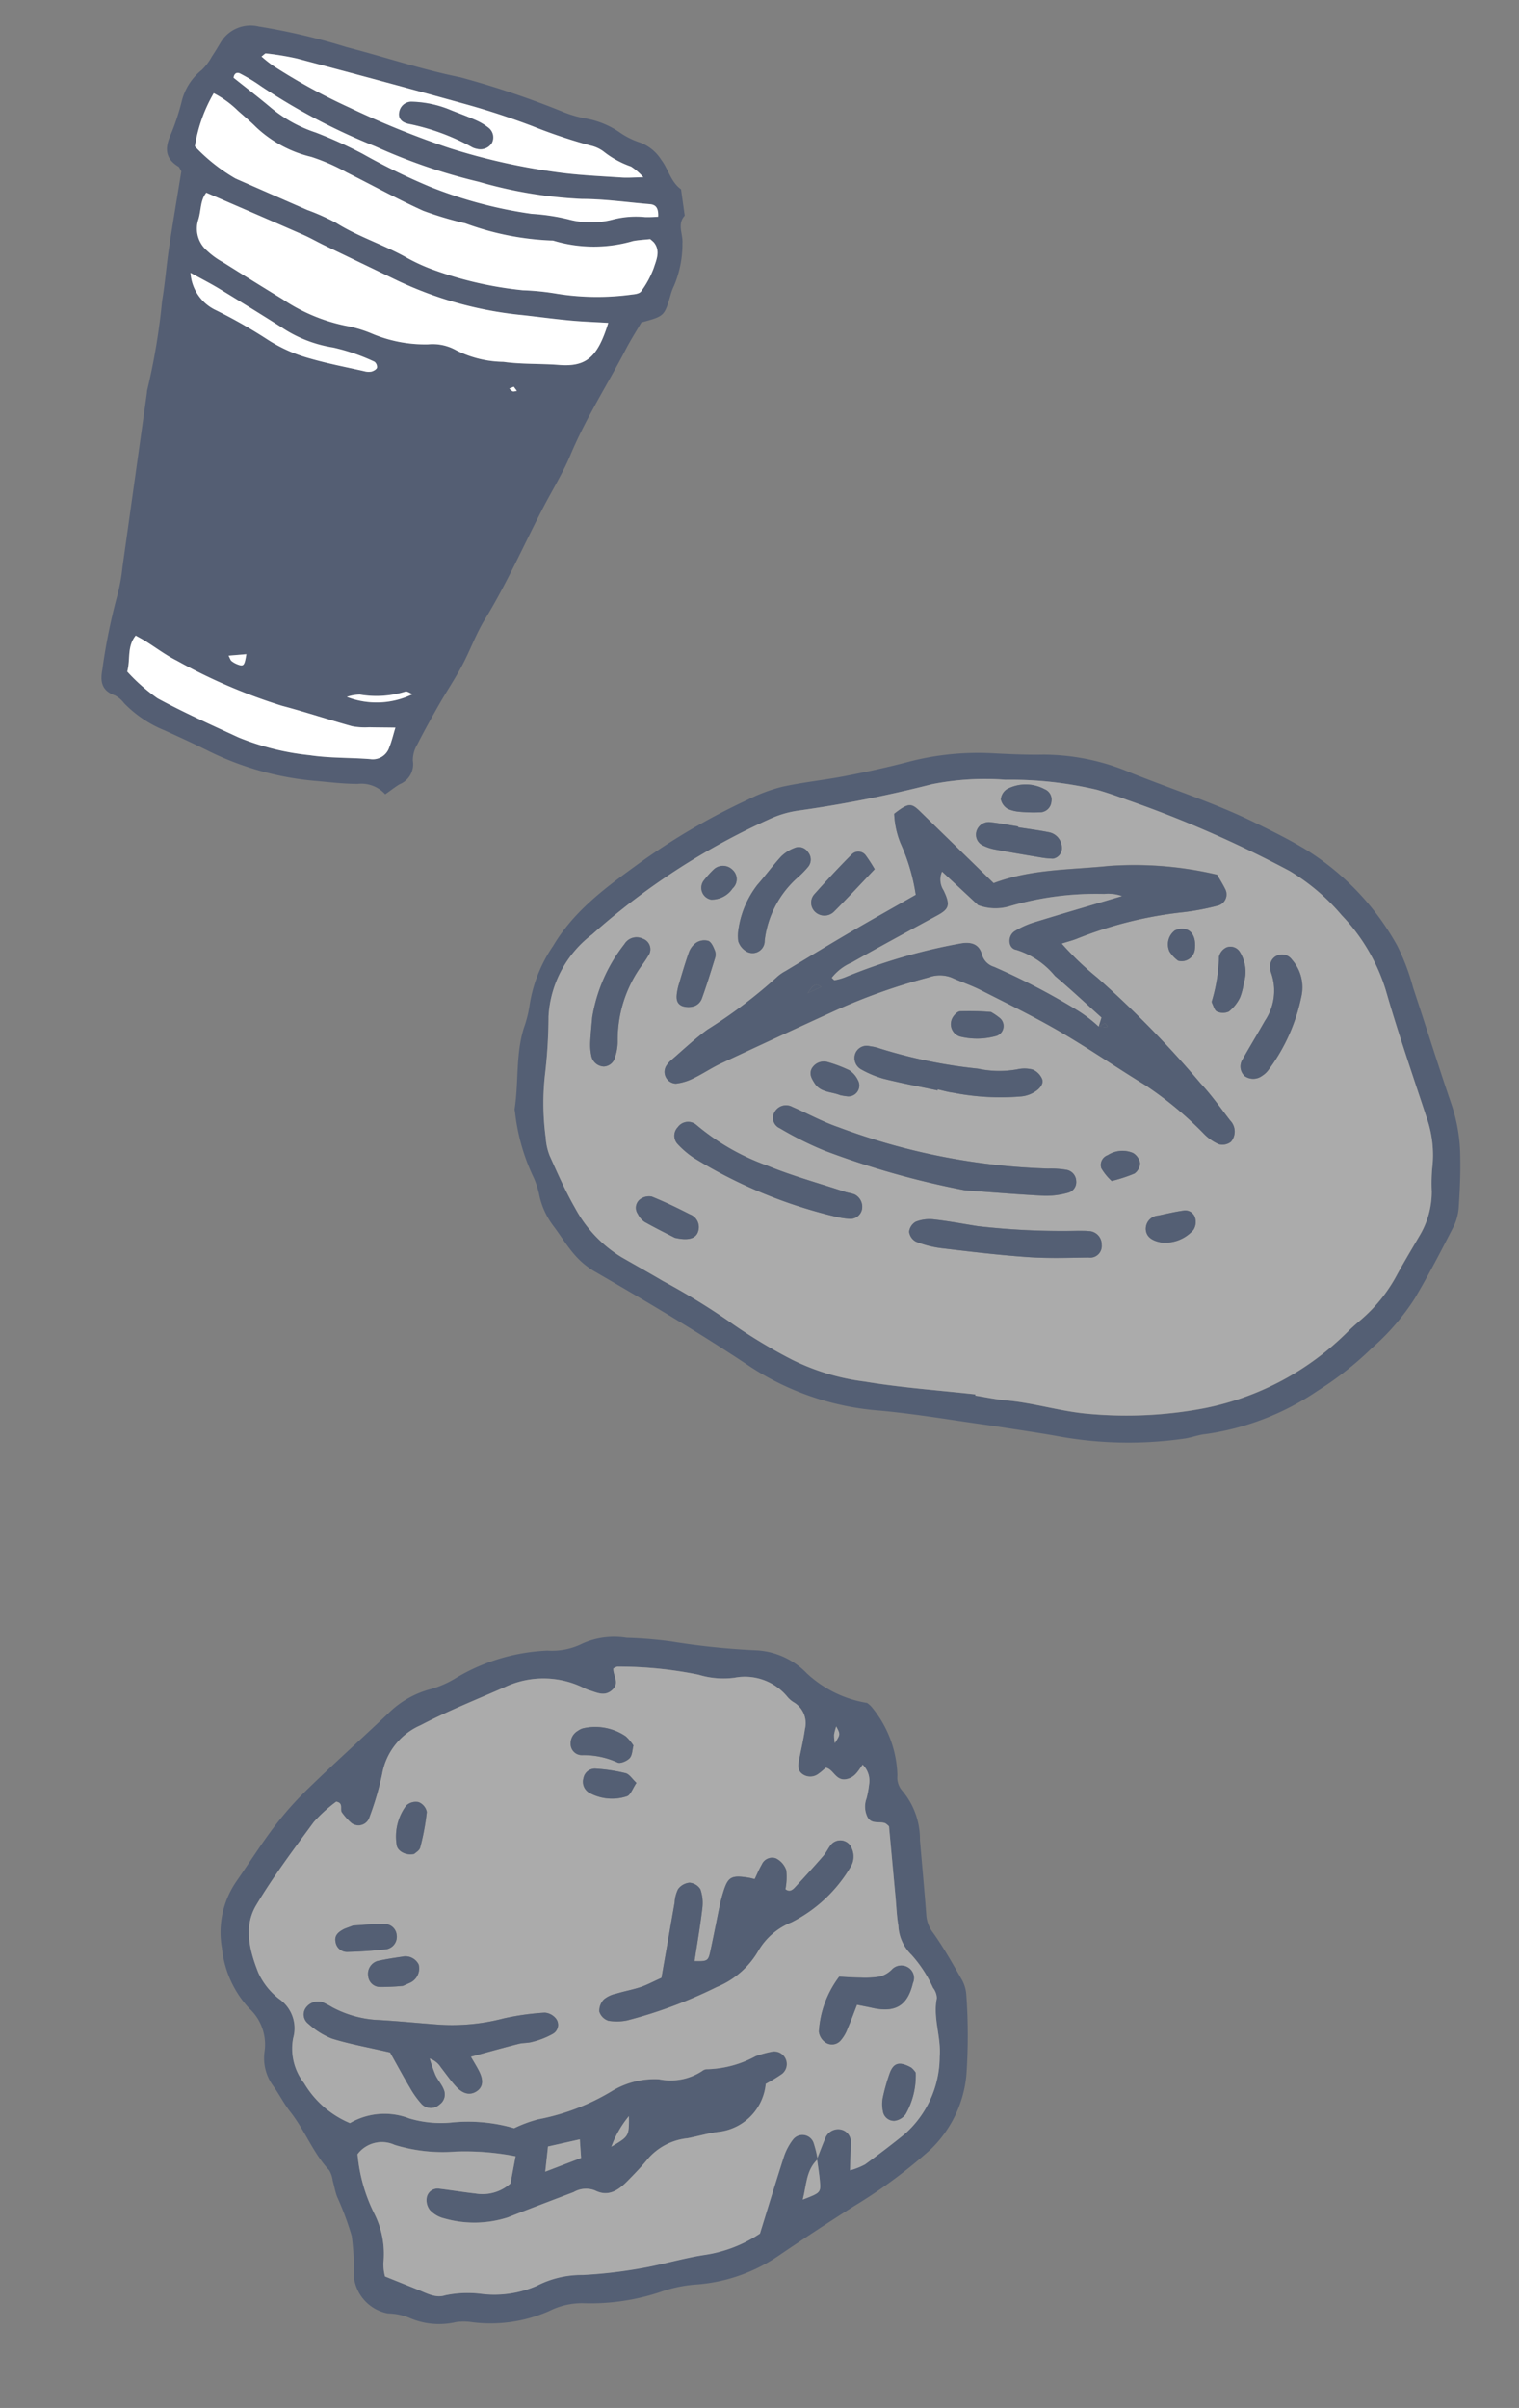 <svg xmlns="http://www.w3.org/2000/svg" width="91.793" height="145.508" viewBox="0 0 91.793 145.508">
  <rect x="0" y="0" width="91.793" height="145.508" fill="#808080" stroke="none"/>
  <g id="Group_36183" data-name="Group 36183" transform="translate(-286.522 -7634.776)">
    <g id="Group_2308" data-name="Group 2308" transform="translate(299.297 7634.776) rotate(17)">
      <path id="Path_94482" data-name="Path 94482" d="M31.163,4.1l-.679-1.458c-.733-.245-1.09-.951-1.679-1.366A2.554,2.554,0,0,0,27.181.661a4.709,4.709,0,0,1-1.3-.24A5.2,5.2,0,0,0,23.691.238a6.836,6.836,0,0,1-1.325.021A53.78,53.78,0,0,0,15.733.07C13.387.3,11.014.231,8.654.335A38.508,38.508,0,0,0,3.2.692,2.1,2.1,0,0,0,1.29,2.268c-.082.333-.164.667-.264.994a3.254,3.254,0,0,1-.347.951,3.509,3.509,0,0,0-.6,2.237A14.185,14.185,0,0,1,.026,8.52c-.105.855.094,1.457,1,1.689.083.021.146.12.264.222.208,1.515.408,3.077.64,4.634.159,1.071.4,2.13.539,3.2a39.341,39.341,0,0,1,.714,5.412.957.957,0,0,0,.028.145q.835,5.251,1.666,10.5a11.421,11.421,0,0,1,.213,1.907,35.655,35.655,0,0,0,.441,4.411c.08.724.344,1.213,1.168,1.248a1.586,1.586,0,0,1,.673.286,7.139,7.139,0,0,0,2.808.857c.978.128,1.956.258,2.929.42a18.086,18.086,0,0,0,6.76-.175c.817-.172,1.645-.316,2.441-.563a1.946,1.946,0,0,1,1.768.116c.3-.382.463-.627.661-.838a1.309,1.309,0,0,0,.339-1.6,1.844,1.844,0,0,1-.024-1.019c.161-.921.358-1.836.564-2.748.2-.863.456-1.712.625-2.58.2-1.016.244-2.067.5-3.065.644-2.487.938-5.034,1.407-7.551.216-1.161.52-2.312.637-3.483.24-2.406.9-4.725,1.335-7.091.115-.628.289-1.245.425-1.819,1.217-.766,1.216-.766,1.2-2.1a3.077,3.077,0,0,1,.035-.588,6.484,6.484,0,0,0-.269-2.632C31.388,5.181,30.863,4.733,31.163,4.1ZM4.1,2.123A16.492,16.492,0,0,1,6,1.869c3.543-.133,7.087-.258,10.632-.343,1.378-.033,2.762,0,4.137.091a32.107,32.107,0,0,0,3.687.1,2.079,2.079,0,0,1,.871.1,5.6,5.6,0,0,0,1.864.393,3.63,3.63,0,0,1,.9.4c-.6.191-.917.317-1.247.4-1.148.269-2.292.564-3.451.77a38.531,38.531,0,0,1-7.048.568A53.547,53.547,0,0,1,9.88,3.778,36,36,0,0,1,4.691,2.7a8.074,8.074,0,0,1-.8-.317C3.991,2.255,4.037,2.133,4.1,2.123ZM2.97,3.744a10.4,10.4,0,0,1,1.424.363,37.546,37.546,0,0,0,7.657,1.454,34.253,34.253,0,0,0,6.607.217,26.713,26.713,0,0,0,6.27-.83c1.311-.4,2.678-.6,4.021-.9.343-.075.565.056.7.577a7.7,7.7,0,0,1-.751.249,5.593,5.593,0,0,0-1.78.688,5.249,5.249,0,0,1-2.649.8,12.78,12.78,0,0,0-2.185.329,26.569,26.569,0,0,1-6.334.232,38.371,38.371,0,0,1-4.5-.717,27.035,27.035,0,0,0-3.07-.4,8.278,8.278,0,0,1-3.01-.632C4.473,4.8,3.555,4.457,2.654,4.1,2.611,3.833,2.743,3.7,2.97,3.744Zm2.7,14.086a2.668,2.668,0,0,1-2.051-1.7c.742.156,1.352.262,1.951.415q2.138.544,4.267,1.126a7.78,7.78,0,0,0,3.34.258,12.038,12.038,0,0,1,2.637.09.4.4,0,0,1,.252.3c0,.11-.136.251-.248.32a.969.969,0,0,1-.421.107c-1.127.084-2.253.206-3.382.223a9.12,9.12,0,0,1-2.759-.342A30.672,30.672,0,0,0,5.665,17.83Zm7.594,20.1a1.34,1.34,0,0,1-.419-.091c-.08-.032-.134-.127-.264-.259l1-.4C13.677,37.88,13.641,37.957,13.259,37.935Zm10.222,2.1a1.046,1.046,0,0,1-.887,1.026c-1.2.265-2.37.667-3.578.845a15.61,15.61,0,0,1-4.409.231c-1.8-.247-3.607-.47-5.385-.833A10.977,10.977,0,0,1,7,40.3c-.033-.8-.468-1.435-.147-2.23.243.054.464.095.68.153.71.19,1.409.448,2.13.568a33.487,33.487,0,0,0,6.875.752c1.476-.061,2.955-.019,4.432-.057a4.272,4.272,0,0,0,.991-.241c.467-.131.931-.272,1.525-.445C23.489,39.276,23.519,39.658,23.482,40.034ZM20.14,37.879a2.558,2.558,0,0,1,.716-.364,5.835,5.835,0,0,0,2.566-.974c.108-.069.311.009.47.018A4.984,4.984,0,0,1,20.14,37.879Zm4.182-20.586a.674.674,0,0,1-.24-.107l.225-.179.254.185C24.48,17.228,24.4,17.294,24.321,17.293Zm2.214-2.346c-1.1.244-2.169.63-3.275.805a6.521,6.521,0,0,1-2.917.168,2.9,2.9,0,0,0-1.739.151,8.28,8.28,0,0,1-3.5.365,7.7,7.7,0,0,0-1.62.019,10.617,10.617,0,0,1-4.081-.42q-2.064-.528-4.119-1.089a4.665,4.665,0,0,1-1.106-.38,1.756,1.756,0,0,1-1.058-1.629c.012-.575-.238-1.153-.015-1.711,2.147.243,4.243.474,6.337.72.488.057.968.17,1.454.246q2.4.373,4.8.737a22.769,22.769,0,0,0,7.782-.2c.964-.185,1.934-.341,2.9-.538.717-.147,1.426-.338,2.258-.538C28.629,13.8,28.168,14.584,26.536,14.947ZM30.3,7.671a5.715,5.715,0,0,1-.317,1.567c-.044.148-.284.271-.46.34a15.353,15.353,0,0,1-4.367,1.286,15.456,15.456,0,0,0-2.023.4,22.458,22.458,0,0,1-5.731.391,11.074,11.074,0,0,1-1.745-.261c-1.495-.3-3.031-.329-4.515-.724a13.477,13.477,0,0,0-1.9-.235c-1.565-.182-3.13-.361-4.694-.549A10.732,10.732,0,0,1,1.632,8.75a9.232,9.232,0,0,1,.149-3.406,5.959,5.959,0,0,1,1.7.584c.447.206.9.4,1.336.628A7.353,7.353,0,0,0,8.545,7.3a12.047,12.047,0,0,1,2.333.273c1.7.288,3.384.644,5.089.864a21.228,21.228,0,0,0,2.655-.018A17,17,0,0,0,23.888,7.9a.407.407,0,0,1,.144-.03A8.46,8.46,0,0,0,28.625,6.48c.3-.16.63-.275.954-.414a2.78,2.78,0,0,1,.274.124C30.4,6.56,30.3,7.161,30.3,7.671Z" transform="translate(0 0)" fill="#00205d" opacity="0.34"/>
      <path id="Path_94483" data-name="Path 94483" d="M28.306.846a2.828,2.828,0,0,0-.274-.124c-.324.139-.652.254-.954.414a8.46,8.46,0,0,1-4.593,1.385.407.407,0,0,0-.144.03,17,17,0,0,1-5.266.526,21.228,21.228,0,0,1-2.655.018c-1.705-.22-3.392-.576-5.089-.864A12.055,12.055,0,0,0,7,1.958a7.352,7.352,0,0,1-3.724-.746C2.841.979,2.384.79,1.938.584A5.959,5.959,0,0,0,.234,0,9.233,9.233,0,0,0,.085,3.406,10.735,10.735,0,0,0,3,4.548c1.564.187,3.129.366,4.694.548a13.474,13.474,0,0,1,1.9.235c1.483.4,3.02.421,4.514.724a11.066,11.066,0,0,0,1.745.261,22.455,22.455,0,0,0,5.731-.39,15.454,15.454,0,0,1,2.023-.4,15.355,15.355,0,0,0,4.367-1.286c.176-.069.416-.193.46-.34a5.714,5.714,0,0,0,.317-1.567C28.758,1.817,28.851,1.216,28.306.846Z" transform="translate(1.547 5.344)" fill="#fff"/>
      <path id="Path_94484" data-name="Path 94484" d="M20.466,1.5a22.767,22.767,0,0,1-7.782.2q-2.4-.367-4.8-.737C7.4.891,6.917.778,6.43.72,4.336.474,2.24.243.093,0-.13.558.12,1.137.108,1.711a1.756,1.756,0,0,0,1.058,1.63,4.67,4.67,0,0,0,1.106.38c1.371.371,2.743.737,4.119,1.089a10.614,10.614,0,0,0,4.081.42,7.7,7.7,0,0,1,1.62-.019,8.278,8.278,0,0,0,3.5-.365,2.9,2.9,0,0,1,1.739-.151,6.52,6.52,0,0,0,2.917-.168c1.106-.175,2.177-.561,3.275-.805,1.632-.363,2.094-1.151,2.1-3.3-.832.2-1.541.391-2.258.538C22.4,1.16,21.43,1.316,20.466,1.5Z" transform="translate(3.017 11.225)" fill="#fff"/>
      <path id="Path_94485" data-name="Path 94485" d="M15.226,1.174a4.265,4.265,0,0,1-.991.241c-1.477.038-2.956,0-4.432.057A33.493,33.493,0,0,1,2.928.721C2.206.6,1.508.343.8.153.581.095.36.054.117,0-.2.795.232,1.425.265,2.23A10.983,10.983,0,0,0,2.485,3.238c1.778.362,3.585.586,5.385.833a15.607,15.607,0,0,0,4.409-.231c1.208-.178,2.381-.581,3.578-.845a1.046,1.046,0,0,0,.887-1.026c.037-.376.007-.758.007-1.239C16.157.9,15.693,1.044,15.226,1.174Z" transform="translate(6.738 38.066)" fill="#fff"/>
      <path id="Path_94486" data-name="Path 94486" d="M21.431.306A2.079,2.079,0,0,0,20.56.2,32.1,32.1,0,0,1,16.873.1C15.5.011,14.114-.02,12.736.013,9.192.1,5.648.223,2.1.356a16.5,16.5,0,0,0-1.9.254C.143.619.1.741,0,.867a8.073,8.073,0,0,0,.8.317,36,36,0,0,0,5.189,1.08,53.549,53.549,0,0,0,6.461.571A38.529,38.529,0,0,0,19.5,2.267c1.159-.206,2.3-.5,3.451-.77.331-.078.65-.2,1.247-.4a3.628,3.628,0,0,0-.9-.4A5.6,5.6,0,0,1,21.431.306Zm-6.593,1.5a.819.819,0,0,1-.757.59,1.035,1.035,0,0,1-.294-.006,13.351,13.351,0,0,0-4.105-.229c-.473.034-.709-.173-.742-.527a.747.747,0,0,1,.507-.8,6.493,6.493,0,0,1,2.47-.21c.539.045,1.08.073,1.616.139a3.471,3.471,0,0,1,.849.214A.739.739,0,0,1,14.839,1.807Z" transform="translate(3.894 1.514)" fill="#fff"/>
      <path id="Path_94487" data-name="Path 94487" d="M26.3.317c-1.343.291-2.71.5-4.021.9a26.711,26.711,0,0,1-6.27.83A34.259,34.259,0,0,1,9.4,1.826,37.542,37.542,0,0,1,1.748.371,10.4,10.4,0,0,0,.324.009C.1-.037-.035.1.008.364c.9.357,1.819.7,2.715,1.084a8.28,8.28,0,0,0,3.01.632,27.012,27.012,0,0,1,3.071.4,38.386,38.386,0,0,0,4.5.717,26.575,26.575,0,0,0,6.334-.232,12.774,12.774,0,0,1,2.185-.329,5.248,5.248,0,0,0,2.649-.8,5.593,5.593,0,0,1,1.78-.688A7.7,7.7,0,0,0,27,.894C26.867.373,26.645.242,26.3.317Z" transform="translate(2.646 3.736)" fill="#fff"/>
      <path id="Path_94488" data-name="Path 94488" d="M12.2,1.89A12.037,12.037,0,0,0,9.559,1.8a7.781,7.781,0,0,1-3.34-.258Q4.09.96,1.951.415C1.353.262.742.156,0,0A2.668,2.668,0,0,0,2.051,1.7a30.674,30.674,0,0,1,3.587.8A9.121,9.121,0,0,0,8.4,2.841c1.128-.017,2.255-.139,3.382-.223a.967.967,0,0,0,.421-.107c.112-.069.248-.211.248-.321A.4.4,0,0,0,12.2,1.89Z" transform="translate(3.614 16.134)" fill="#fff"/>
      <path id="Path_94489" data-name="Path 94489" d="M3.282.028A5.835,5.835,0,0,1,.716,1,2.557,2.557,0,0,0,0,1.366,4.984,4.984,0,0,0,3.751.047C3.592.037,3.39-.041,3.282.028Z" transform="translate(20.14 36.512)" fill="#fff"/>
      <path id="Path_94490" data-name="Path 94490" d="M0,.4C.13.53.185.625.264.657A1.341,1.341,0,0,0,.683.748C1.065.771,1.1.694,1,0Z" transform="translate(12.576 37.186)" fill="#fff"/>
      <path id="Path_94491" data-name="Path 94491" d="M0,.179A.674.674,0,0,0,.24.286C.319.287.4.221.478.185L.225,0Z" transform="translate(24.082 17.007)" fill="#fff"/>
      <path id="Path_94492" data-name="Path 94492" d="M5.447.371A3.474,3.474,0,0,0,4.6.157C4.061.091,3.52.063,2.981.018a6.494,6.494,0,0,0-2.47.21.747.747,0,0,0-.507.8c.032.354.269.561.742.527a13.349,13.349,0,0,1,4.105.229,1.035,1.035,0,0,0,.294.006A.819.819,0,0,0,5.9,1.2.739.739,0,0,0,5.447.371Z" transform="translate(12.831 2.116)" fill="#00205d" opacity="0.34"/>
    </g>
    <g id="Group_2306" data-name="Group 2306" transform="translate(296.031 7742.928) rotate(-21)" opacity="0.34">
      <path id="Path_94493" data-name="Path 94493" d="M0,.1.045.083C.049.055.054.028.058,0L.012.051Z" transform="translate(29.207 35.061)" fill="#00205d"/>
      <path id="Path_94494" data-name="Path 94494" d="M42.068,10.736a2.35,2.35,0,0,0-.145-.263,7.019,7.019,0,0,1-2.756-2.96,4.551,4.551,0,0,0-2.313-2.388,44.8,44.8,0,0,1-4.659-2.362,25.592,25.592,0,0,0-2.44-1.172,4.7,4.7,0,0,0-2.606-.63A4.111,4.111,0,0,1,25.026.6,11.691,11.691,0,0,0,19.32.153a6.065,6.065,0,0,1-1.666.095,5.661,5.661,0,0,0-2.975.445c-2.04.841-4.1,1.632-6.131,2.5a20.181,20.181,0,0,0-2.714,1.4c-1.153.715-2.243,1.53-3.367,2.293A5.4,5.4,0,0,0,.214,10.336a6.287,6.287,0,0,0,.233,3.985A2.968,2.968,0,0,1,.379,17.09a2.818,2.818,0,0,0-.25,2.145c.152.6.216,1.23.4,1.822.421,1.352.385,2.8.926,4.128a1.567,1.567,0,0,1-.027.662c-.03.337-.1.674-.1,1.012A17.738,17.738,0,0,1,1.3,29.4a18.162,18.162,0,0,1-.777,2.4,2.539,2.539,0,0,0,1.136,2.733,3.643,3.643,0,0,1,1.113.708A4.491,4.491,0,0,0,5.327,36.5a3.365,3.365,0,0,1,.929.369,8.769,8.769,0,0,0,4.572,1.023,4.421,4.421,0,0,1,2.15.326A13.267,13.267,0,0,0,17.6,39.23a8.21,8.21,0,0,1,2.172.376,10.114,10.114,0,0,0,5.2.13q2.645-.621,5.308-1.159a30.844,30.844,0,0,0,5.549-1.539,7.158,7.158,0,0,0,3.635-3.422,34.37,34.37,0,0,0,1.745-4.568,2.152,2.152,0,0,0,.049-1.007c-.163-1.057-.321-2.121-.587-3.155a1.979,1.979,0,0,1-.011-1.141c.438-1.461.85-2.928,1.273-4.394a4.534,4.534,0,0,0,.071-3.161,1.212,1.212,0,0,1,.058-.975A6.737,6.737,0,0,0,42.068,10.736Zm-2.7.813a3.345,3.345,0,0,1,.3-.422c.065.544.065.544-.443.91A2.891,2.891,0,0,1,39.371,11.549Zm-.393,14.1a7.765,7.765,0,0,1,.493,2.309,1.07,1.07,0,0,1-.007.666c-.66,1.032-.592,2.3-1.108,3.365a6.259,6.259,0,0,1-3.616,3.594c-.966.317-1.944.6-2.926.866a4.418,4.418,0,0,1-.977.01c.237-.569.435-1.024.618-1.486a.756.756,0,0,0-.276-1.031.836.836,0,0,0-1.073.2c-.287.3-.562.609-.841.915,0,.028-.009.055-.013.082l-.045.021c-.1.414-.179.832-.3,1.24-.2.7-.211.693-1.372.694.527-.743.815-1.566,1.668-1.933l.012-.053.046-.051a6.6,6.6,0,0,0,.114-.925.718.718,0,0,0-1.07-.659,3.507,3.507,0,0,0-.894.767c-1.033,1.274-2.036,2.573-3.028,3.835a8.172,8.172,0,0,1-3.612,0c-1.27-.274-2.578-.366-3.853-.62a28.32,28.32,0,0,1-3.446-.886,5.921,5.921,0,0,0-2.829-.377,6.432,6.432,0,0,1-3.276-.743A6.648,6.648,0,0,0,5.3,34.748c-.6-.026-.993-.5-1.408-.89L2.3,32.383A3.032,3.032,0,0,1,2.5,31.6a5.4,5.4,0,0,0,.566-2.956A9.944,9.944,0,0,1,3.4,24.89a1.846,1.846,0,0,1,2.3.282,9.913,9.913,0,0,0,3.31,1.7,15.938,15.938,0,0,1,3.261,1.559L11.4,29.854A2.539,2.539,0,0,1,9.2,29.662c-.651-.338-1.285-.711-1.933-1.054a.664.664,0,0,0-.9.226.968.968,0,0,0-.093.777,1.724,1.724,0,0,0,.623.777,6.617,6.617,0,0,0,3.614,1.323c1.419-.008,2.839,0,4.258,0a1.482,1.482,0,0,1,1.25.374c.608.67,1.331.486,2.033.166.565-.257,1.13-.519,1.666-.83a3.662,3.662,0,0,1,2.638-.284c.612.114,1.238.159,1.842.3a3.224,3.224,0,0,0,3.756-1.673,9.926,9.926,0,0,0,1.133-.206A.762.762,0,0,0,29,28.087a6.631,6.631,0,0,0-1.014-.1,6.435,6.435,0,0,1-3.005-.306.48.48,0,0,0-.334-.012,3.474,3.474,0,0,1-2.609-.468,4.962,4.962,0,0,0-2.96-.348,13.441,13.441,0,0,1-4.735-.013A8.083,8.083,0,0,0,12.8,26.82a9.917,9.917,0,0,0-3.442-1.688,6.7,6.7,0,0,1-2.261-1.137,4.143,4.143,0,0,0-3.445-1.018,5.841,5.841,0,0,1-1.721-3.244,3.382,3.382,0,0,1,.358-2.779,2.156,2.156,0,0,0,.05-2.527,4.224,4.224,0,0,1-.6-1.924c-.016-1.417.153-2.917,1.343-3.851C4.675,7.4,6.411,6.31,8.127,5.21a8.894,8.894,0,0,1,1.707-.663c.412.238.016.511.091.741a3.6,3.6,0,0,0,.3.78.7.7,0,0,0,1.157.071,17.649,17.649,0,0,0,1.645-2.159A3.966,3.966,0,0,1,16.252,2.06c1.849-.217,3.721-.239,5.583-.328A5.487,5.487,0,0,1,26.273,3.5a2.342,2.342,0,0,0,.247.234c.393.309.74.728,1.345.468.557-.239.306-.8.493-1.173.1,0,.217-.033.294,0a24.26,24.26,0,0,1,4.369,2.2,5.156,5.156,0,0,0,1.963.949A3.324,3.324,0,0,1,37.559,8.4a1.5,1.5,0,0,0,.243.448,1.468,1.468,0,0,1,.044,1.753c-.3.543-.652,1.061-.986,1.586-.189.3-.35.6-.1.935a.815.815,0,0,0,.91.283c.165-.038.323-.106.525-.175.394.251.266.951.874,1.082.526.113.858-.191,1.265-.457a1.358,1.358,0,0,1-.068,1.261,5.94,5.94,0,0,1-.443.725,1.435,1.435,0,0,0-.35,1.1c.089.5.6.456.874.714a1.42,1.42,0,0,1,.138.249l-1.168,4.146c-.154.545-.342,1.084-.452,1.638A2.629,2.629,0,0,0,38.977,25.648Zm-25.363,4.3.7-1.361,1.95.286-.331,1.076Zm4.271.023a6.282,6.282,0,0,1,1.651-1.344C19.11,29.763,19.106,29.76,17.885,29.967Z" transform="translate(0 0)" fill="#00205d"/>
      <path id="Path_94495" data-name="Path 94495" d="M.033.082C.037.054.042.027.046,0L0,.05Z" transform="translate(29.219 35.062)" fill="#00205d"/>
      <path id="Path_94496" data-name="Path 94496" d="M37.585,20.329l1.168-4.146a1.4,1.4,0,0,0-.138-.249c-.274-.258-.785-.216-.874-.714a1.435,1.435,0,0,1,.35-1.1,5.954,5.954,0,0,0,.443-.725,1.358,1.358,0,0,0,.068-1.261c-.407.267-.739.571-1.265.457-.608-.131-.48-.832-.874-1.082-.2.069-.36.137-.526.175a.815.815,0,0,1-.91-.283c-.248-.335-.088-.637.1-.935.334-.526.683-1.043.986-1.586a1.468,1.468,0,0,0-.044-1.753,1.5,1.5,0,0,1-.243-.448,3.324,3.324,0,0,0-2.575-2.225,5.157,5.157,0,0,1-1.963-.949,24.255,24.255,0,0,0-4.369-2.2c-.077-.038-.189,0-.294,0-.187.376.065.934-.493,1.173-.6.26-.951-.159-1.345-.468a2.359,2.359,0,0,1-.247-.234A5.487,5.487,0,0,0,20.1.008C18.241.1,16.369.119,14.521.335A3.966,3.966,0,0,0,11.29,2.254,17.659,17.659,0,0,1,9.645,4.414a.7.7,0,0,1-1.157-.071,3.6,3.6,0,0,1-.3-.78c-.075-.23.322-.5-.091-.741a8.9,8.9,0,0,0-1.706.663c-1.716,1.1-3.451,2.187-5.051,3.443C.154,7.86-.015,9.361,0,10.778A4.227,4.227,0,0,0,.6,12.7a2.156,2.156,0,0,1-.05,2.527,3.382,3.382,0,0,0-.358,2.779,5.842,5.842,0,0,0,1.721,3.244A4.143,4.143,0,0,1,5.361,22.27a6.7,6.7,0,0,0,2.261,1.137,9.917,9.917,0,0,1,3.442,1.688,8.085,8.085,0,0,1,1.546.015,13.439,13.439,0,0,0,4.735.013,4.962,4.962,0,0,1,2.96.348,3.475,3.475,0,0,0,2.609.468.48.48,0,0,1,.334.012,6.435,6.435,0,0,0,3.005.306,6.624,6.624,0,0,1,1.014.1.762.762,0,0,1,.09,1.479,9.933,9.933,0,0,1-1.133.206,3.224,3.224,0,0,1-3.756,1.673c-.6-.143-1.23-.188-1.842-.3a3.662,3.662,0,0,0-2.638.284c-.536.311-1.1.573-1.666.83-.7.32-1.426.5-2.033-.166a1.481,1.481,0,0,0-1.25-.374c-1.42-.006-2.839-.013-4.259,0a6.616,6.616,0,0,1-3.614-1.323,1.723,1.723,0,0,1-.623-.777.968.968,0,0,1,.093-.777.664.664,0,0,1,.9-.226c.648.344,1.282.716,1.933,1.054a2.539,2.539,0,0,0,2.194.192l.877-1.421a15.943,15.943,0,0,0-3.261-1.559,9.913,9.913,0,0,1-3.31-1.7,1.846,1.846,0,0,0-2.3-.282,9.946,9.946,0,0,0-.336,3.752,5.4,5.4,0,0,1-.566,2.956,3.03,3.03,0,0,0-.194.786l1.586,1.475c.415.385.806.864,1.408.89a6.652,6.652,0,0,1,2.074.709,6.431,6.431,0,0,0,3.276.743,5.921,5.921,0,0,1,2.829.377,28.334,28.334,0,0,0,3.446.886c1.275.254,2.583.346,3.852.62a8.173,8.173,0,0,0,3.612,0c.992-1.262,2-2.561,3.028-3.835a3.507,3.507,0,0,1,.893-.767.719.719,0,0,1,1.07.659,6.57,6.57,0,0,1-.115.926c.279-.306.554-.617.841-.915a.836.836,0,0,1,1.073-.2.756.756,0,0,1,.276,1.031c-.182.461-.38.917-.618,1.486a4.422,4.422,0,0,0,.977-.01c.982-.265,1.96-.549,2.926-.866a6.258,6.258,0,0,0,3.616-3.594c.516-1.069.448-2.333,1.108-3.365a1.069,1.069,0,0,0,.007-.666,7.769,7.769,0,0,0-.493-2.309,2.63,2.63,0,0,1-.112-1.957C37.243,21.413,37.431,20.875,37.585,20.329ZM10.569,6.592a3.13,3.13,0,0,1,1.4-2.035.842.842,0,0,1,.775.077.811.811,0,0,1,.247.729,14.375,14.375,0,0,1-1.142,1.861c-.107.152-.38.188-.475.232C10.874,7.392,10.494,6.94,10.569,6.592ZM9.225,13.8a.953.953,0,0,1-.914.834c-.056,0-.113.006-.438.023a12.97,12.97,0,0,1-1.348-.45.716.716,0,0,1-.4-.85.81.81,0,0,1,.86-.655c.5.075,1,.182,1.494.3A.887.887,0,0,1,9.225,13.8Zm-4.2-3.075c.063-.414.395-.507.746-.546.111-.012.225,0,.6,0,.46.146,1.171.33,1.843.606a.729.729,0,0,1,.417.847.764.764,0,0,1-.882.6c-.763-.2-1.518-.429-2.261-.692A.7.7,0,0,1,5.024,10.724ZM15.3,20.61a4.95,4.95,0,0,1-1.326.012c-.279-.02-.548-.153-.827-.185-.947-.112-1.9-.2-2.974-.313.059.387.121.7.152,1.006.061.621-.136.975-.573,1.072s-.808-.112-1.037-.67c-.193-.469-.312-.968-.461-1.455a1.317,1.317,0,0,0-.444-.75,10.228,10.228,0,0,0-.034,1.064c.021.336.159.667.158,1a.739.739,0,0,1-.567.753.767.767,0,0,1-.993-.414,5.563,5.563,0,0,1-.3-1.136c-.14-.836-.25-1.677-.363-2.457-1.143-.771-2.112-1.355-2.993-2.051a4.741,4.741,0,0,1-1-1.341.7.7,0,0,1,.164-.925.914.914,0,0,1,1.1.01,6.322,6.322,0,0,1,.448.508,6.567,6.567,0,0,0,2.144,1.632c1.19.527,2.351,1.118,3.529,1.673a12.277,12.277,0,0,0,3.739,1.029,15.339,15.339,0,0,1,2.461.568.963.963,0,0,1,.5.609A.622.622,0,0,1,15.3,20.61ZM22.557,4.7a.875.875,0,0,1,.715-.64.973.973,0,0,1,.335-.033,3.283,3.283,0,0,1,2.244,1.379,2.8,2.8,0,0,1,.233.684c-.159.22-.274.528-.488.632s-.655.119-.777-.02a4.942,4.942,0,0,0-1.835-1.177A.675.675,0,0,1,22.557,4.7Zm0,2.149a.7.7,0,0,1,.892-.272,10.152,10.152,0,0,1,1.593.905c.191.135.247.46.4.777-.33.226-.6.57-.842.547a2.848,2.848,0,0,1-2.039-1.01A.771.771,0,0,1,22.559,6.847Zm6.132,13.518a5.153,5.153,0,0,1-3.144,1.152,27.952,27.952,0,0,1-5.748-.052,3.016,3.016,0,0,1-1.089-.392.856.856,0,0,1-.312-.706.986.986,0,0,1,.524-.592,1.715,1.715,0,0,1,.812-.057c.508.036,1.011.133,1.519.156.392.019.788-.035,1.381-.068.81-1.354,1.591-2.661,2.377-3.966a2.061,2.061,0,0,1,.487-.683.971.971,0,0,1,.776-.117.849.849,0,0,1,.476.61,2.527,2.527,0,0,1-.306,1.119c-.5.949-1.05,1.87-1.582,2.805.71.292.778.289,1.086-.182.527-.8,1.037-1.621,1.559-2.428.154-.238.319-.469.5-.692.578-.728.81-.759,1.712-.238.1.056.188.126.321.215.231-.217.456-.454.708-.659a.682.682,0,0,1,.932-.054,1.253,1.253,0,0,1,.331.9,3.753,3.753,0,0,1-.459,1.05c.165.275.388.2.589.1.758-.374,1.514-.752,2.26-1.148.247-.131.451-.343.7-.482a.736.736,0,0,1,1.077.664,1.2,1.2,0,0,1-.49,1.035,8.686,8.686,0,0,1-4.5,1.825A4.064,4.064,0,0,0,28.692,20.365Zm4.764,12.416a.983.983,0,0,1-.757.135.674.674,0,0,1-.456-.8,2.038,2.038,0,0,1,.289-.767,11.554,11.554,0,0,1,.9-1.205c.454-.533.824-.49,1.348.131a1.465,1.465,0,0,1,.143.379A4.677,4.677,0,0,1,33.456,32.781Zm3.253-7.243c-.8,1.169-1.64,1.318-2.857.505-.23-.153-.466-.3-.768-.489-.361.4-.688.775-1.037,1.132a2.329,2.329,0,0,1-.642.524.693.693,0,0,1-.91-.2.933.933,0,0,1-.144-.763,6.125,6.125,0,0,1,2.336-2.658c.4.173.792.362,1.2.521a5.668,5.668,0,0,0,1.108.357,1.659,1.659,0,0,0,.779-.12.785.785,0,0,1,1.037.268A.743.743,0,0,1,36.709,25.539Z" transform="translate(1.732 1.725)" fill="#fff"/>
      <path id="Path_94497" data-name="Path 94497" d="M0,1.361H2.32L2.651.286.7,0Z" transform="translate(13.614 28.583)" fill="#fff"/>
      <path id="Path_94498" data-name="Path 94498" d="M.012,0C.007.017,0,.035,0,.052L.045.032Z" transform="translate(29.208 35.112)" fill="#00205d"/>
      <path id="Path_94499" data-name="Path 94499" d="M0,1.933c1.161,0,1.171,0,1.372-.694.117-.408.2-.826.3-1.24C.815.367.527,1.191,0,1.933Z" transform="translate(27.539 35.164)" fill="#fff"/>
      <path id="Path_94500" data-name="Path 94500" d="M1.651,0A6.284,6.284,0,0,0,0,1.344C1.221,1.137,1.226,1.14,1.651,0Z" transform="translate(17.885 28.623)" fill="#fff"/>
      <path id="Path_94501" data-name="Path 94501" d="M.14.422A2.9,2.9,0,0,0,0,.91C.508.544.508.544.443,0A3.334,3.334,0,0,0,.14.422Z" transform="translate(39.23 11.127)" fill="#fff"/>
      <path id="Path_94502" data-name="Path 94502" d="M16.7.955c-.244.139-.448.351-.7.482-.746.4-1.5.774-2.26,1.148-.2.1-.425.171-.589-.1a3.751,3.751,0,0,0,.459-1.05,1.253,1.253,0,0,0-.331-.9.682.682,0,0,0-.932.054c-.252.2-.478.442-.708.659-.133-.09-.223-.159-.321-.215-.9-.521-1.135-.491-1.712.238-.176.222-.342.454-.5.692C8.59,2.769,8.081,3.585,7.554,4.39c-.309.471-.376.475-1.086.182C7,3.637,7.552,2.716,8.05,1.767A2.531,2.531,0,0,0,8.356.648a.849.849,0,0,0-.476-.61A.972.972,0,0,0,7.1.155a2.059,2.059,0,0,0-.487.683C5.832,2.143,5.051,3.451,4.241,4.8c-.593.033-.989.086-1.381.068-.507-.024-1.011-.12-1.519-.156a1.715,1.715,0,0,0-.812.057.986.986,0,0,0-.524.592.856.856,0,0,0,.312.706,3.016,3.016,0,0,0,1.089.392,27.954,27.954,0,0,0,5.748.052A5.153,5.153,0,0,0,10.3,5.363a4.064,4.064,0,0,1,2.487-.883,8.686,8.686,0,0,0,4.5-1.825,1.2,1.2,0,0,0,.49-1.035A.736.736,0,0,0,16.7.955Z" transform="translate(20.126 16.727)" fill="#00205d"/>
      <path id="Path_94503" data-name="Path 94503" d="M13.693,5.6a15.343,15.343,0,0,0-2.461-.568A12.274,12.274,0,0,1,7.493,4C6.315,3.448,5.154,2.857,3.964,2.33A6.568,6.568,0,0,1,1.82.7,6.313,6.313,0,0,0,1.372.19.914.914,0,0,0,.27.18.7.7,0,0,0,.107,1.1a4.74,4.74,0,0,0,1,1.341c.881.7,1.85,1.28,2.993,2.051.114.78.223,1.621.363,2.457a5.56,5.56,0,0,0,.3,1.136.767.767,0,0,0,.993.414.739.739,0,0,0,.567-.753c0-.333-.137-.664-.158-1a10.267,10.267,0,0,1,.034-1.064,1.317,1.317,0,0,1,.444.75c.149.487.268.986.461,1.455.229.557.6.766,1.037.67s.634-.451.573-1.072c-.031-.311-.092-.618-.152-1.006,1.078.112,2.027.2,2.974.313.279.033.549.165.827.185a4.95,4.95,0,0,0,1.326-.012.622.622,0,0,0,.511-.761A.963.963,0,0,0,13.693,5.6Z" transform="translate(3.342 15.367)" fill="#00205d"/>
      <path id="Path_94504" data-name="Path 94504" d="M5.462.757a1.658,1.658,0,0,1-.779.12A5.666,5.666,0,0,1,3.575.521C3.167.362,2.771.173,2.375,0A6.126,6.126,0,0,0,.039,2.658a.933.933,0,0,0,.144.763.693.693,0,0,0,.91.2A2.33,2.33,0,0,0,1.735,3.1c.349-.357.676-.735,1.037-1.132.3.192.538.336.768.489C4.757,3.27,5.6,3.121,6.4,1.952a.743.743,0,0,0,.1-.927A.785.785,0,0,0,5.462.757Z" transform="translate(32.044 25.311)" fill="#00205d"/>
      <path id="Path_94505" data-name="Path 94505" d="M1.078.006A.973.973,0,0,0,.743.038a.875.875,0,0,0-.715.64A.675.675,0,0,0,.455,1.5,4.942,4.942,0,0,1,2.29,2.681c.122.139.562.125.777.02s.328-.412.488-.632a2.811,2.811,0,0,0-.233-.684A3.283,3.283,0,0,0,1.078.006Z" transform="translate(24.262 5.745)" fill="#00205d"/>
      <path id="Path_94506" data-name="Path 94506" d="M3.2.61C2.525.334,1.815.151,1.354,0c-.372,0-.486-.01-.6,0C.406.045.074.138.011.552a.7.7,0,0,0,.461.818c.743.263,1.5.5,2.261.692a.764.764,0,0,0,.882-.6A.729.729,0,0,0,3.2.61Z" transform="translate(6.745 11.897)" fill="#00205d"/>
      <path id="Path_94507" data-name="Path 94507" d="M1.2.37A11.559,11.559,0,0,0,.3,1.575a2.039,2.039,0,0,0-.289.767.674.674,0,0,0,.456.8.983.983,0,0,0,.757-.135A4.678,4.678,0,0,0,2.694.88,1.465,1.465,0,0,0,2.551.5C2.027-.12,1.656-.163,1.2.37Z" transform="translate(33.964 31.499)" fill="#00205d"/>
      <path id="Path_94508" data-name="Path 94508" d="M2.181.14A.842.842,0,0,0,1.407.063,3.129,3.129,0,0,0,.01,2.1c-.075.349.305.8.8.863.1-.043.368-.079.475-.232A14.382,14.382,0,0,0,2.428.869.812.812,0,0,0,2.181.14Z" transform="translate(12.292 6.219)" fill="#00205d"/>
      <path id="Path_94509" data-name="Path 94509" d="M2.374.3C1.879.189,1.382.082.88.007A.81.81,0,0,0,.02.662a.716.716,0,0,0,.4.85,12.965,12.965,0,0,0,1.348.45c.325-.017.382-.019.438-.023A.953.953,0,0,0,3.118,1.1.887.887,0,0,0,2.374.3Z" transform="translate(7.839 14.421)" fill="#00205d"/>
      <path id="Path_94510" data-name="Path 94510" d="M2.644.971A10.154,10.154,0,0,0,1.05.066.7.7,0,0,0,.158.338a.771.771,0,0,0,.009.947A2.848,2.848,0,0,0,2.206,2.3c.238.023.511-.321.841-.547C2.891,1.432,2.835,1.106,2.644.971Z" transform="translate(24.133 8.235)" fill="#00205d"/>
    </g>
    <g id="Group_2307" data-name="Group 2307" transform="translate(321.453 7675.755) rotate(9)" opacity="0.34">
      <path id="Path_94541" data-name="Path 94541" d="M57.191,20.295a10.237,10.237,0,0,0-.985-3.028c-1.174-2.215-2.285-4.464-3.439-6.69A13.421,13.421,0,0,0,51.42,8.219a15.941,15.941,0,0,0-6.27-4.831c-1.131-.466-2.307-.832-3.479-1.19C39.12,1.419,36.48,1.015,33.885.422a13.489,13.489,0,0,0-5.4-.254c-1.049.186-2.113.3-3.174.413A16.557,16.557,0,0,0,20.4,1.92c-1.171.511-2.363.975-3.564,1.41s-2.443.76-3.63,1.227a10.087,10.087,0,0,0-1.937,1.1,40.311,40.311,0,0,0-5.814,4.758c-1.737,1.735-3.483,3.46-4.415,5.814A8.631,8.631,0,0,0,.2,19.947,7.029,7.029,0,0,1,.074,21.38c-.249,1.659.209,3.285.213,4.932a.534.534,0,0,0,.045.153,12.283,12.283,0,0,0,1.643,3.619,4.957,4.957,0,0,1,.59,1.114A4.71,4.71,0,0,0,3.7,32.922c.5.476.949,1.02,1.477,1.467a4.845,4.845,0,0,0,1.343.835C10,36.565,13.468,37.934,16.858,39.5a16.567,16.567,0,0,0,8.113,1.363c2.243-.145,4.481-.108,6.72-.157,1.335,0,2.671-.024,4.006,0a23.729,23.729,0,0,0,7.711-1.06c.406-.128.783-.354,1.193-.459a16.021,16.021,0,0,0,6.3-3.664,19.74,19.74,0,0,0,2.812-3.042,14.026,14.026,0,0,0,2.1-3.392c.607-1.536,1.13-3.107,1.644-4.677a3.249,3.249,0,0,0,.1-1.261C57.468,22.2,57.361,21.238,57.191,20.295Zm-1.714,5.1c-.327.846-.669,1.687-.973,2.542a9.377,9.377,0,0,1-1.755,3.018c-.209.242-.415.488-.6.745a16.881,16.881,0,0,1-7.923,5.982,25.145,25.145,0,0,1-6.692,1.4c-1.711.139-3.406-.133-5.11-.02-.639.042-1.283.007-1.924.007,0-.024,0-.049,0-.073-2.24.1-4.48.3-6.718.28a13.676,13.676,0,0,1-4.576-.626,31.7,31.7,0,0,1-4.141-1.7,42.028,42.028,0,0,0-4.28-1.765c-.893-.354-1.8-.683-2.692-1.026a7.806,7.806,0,0,1-3.261-2.507c-.736-.912-1.372-1.907-2.015-2.889a3.532,3.532,0,0,1-.4-1.029,15.5,15.5,0,0,1-.639-3.769,30.583,30.583,0,0,0-.34-3.5A6.672,6.672,0,0,1,3.26,15.173a42.14,42.14,0,0,1,9.474-8.549,6.227,6.227,0,0,1,1.575-.771,74.144,74.144,0,0,0,7.8-2.861,16.333,16.333,0,0,1,4.357-.966,22.756,22.756,0,0,1,5.575-.267c.634.08,1.265.192,1.892.32a69.189,69.189,0,0,1,10.356,2.7,12.573,12.573,0,0,1,3.534,2.154,11.381,11.381,0,0,1,3.322,4.025c1.15,2.463,2.433,4.864,3.675,7.283a6.8,6.8,0,0,1,.792,2.907,10.423,10.423,0,0,0,.2,1.426A5.182,5.182,0,0,1,55.477,25.392Z" transform="translate(0 0)" fill="#00205d"/>
      <path id="Path_94542" data-name="Path 94542" d="M54.231,19.483a6.8,6.8,0,0,0-.792-2.907c-1.242-2.419-2.526-4.82-3.675-7.283a11.381,11.381,0,0,0-3.322-4.025,12.573,12.573,0,0,0-3.534-2.154A69.185,69.185,0,0,0,32.551.41C31.925.282,31.293.17,30.66.09a22.756,22.756,0,0,0-5.575.267,16.331,16.331,0,0,0-4.357.966,74.167,74.167,0,0,1-7.8,2.861,6.227,6.227,0,0,0-1.575.771A42.142,42.142,0,0,0,1.877,13.5,6.672,6.672,0,0,0,.051,18.791a30.582,30.582,0,0,1,.34,3.5,15.5,15.5,0,0,0,.639,3.769,3.532,3.532,0,0,0,.4,1.029c.643.982,1.279,1.977,2.015,2.889A7.805,7.805,0,0,0,6.7,32.486c.9.344,1.8.672,2.692,1.026a42.018,42.018,0,0,1,4.28,1.765,31.7,31.7,0,0,0,4.141,1.7,13.677,13.677,0,0,0,4.576.626c2.238.02,4.479-.176,6.718-.28,0,.024,0,.049,0,.073.642,0,1.285.036,1.924-.007,1.7-.113,3.4.159,5.11.02a25.144,25.144,0,0,0,6.692-1.4,16.882,16.882,0,0,0,7.923-5.982c.189-.257.395-.5.6-.745a9.375,9.375,0,0,0,1.755-3.018c.3-.854.646-1.7.973-2.542a5.182,5.182,0,0,0,.341-2.815A10.415,10.415,0,0,1,54.231,19.483ZM5.483,14.107a7.11,7.11,0,0,1-.325.727,7.649,7.649,0,0,0-.74,4.807,3.023,3.023,0,0,1-.007.949.734.734,0,0,1-.581.678.8.8,0,0,1-.861-.557,3.166,3.166,0,0,1-.182-.77c-.058-.529-.084-1.06-.117-1.51A9.669,9.669,0,0,1,3.9,13.771a.858.858,0,0,1,1.051-.5A.673.673,0,0,1,5.483,14.107ZM39.862,8.273a.67.67,0,0,1,.86.163,2.273,2.273,0,0,1,.513,1.809,3.794,3.794,0,0,1-.089.9,2.457,2.457,0,0,1-.532.932.866.866,0,0,1-.706.113c-.154-.037-.258-.294-.376-.459a.23.23,0,0,1-.024-.153,10.116,10.116,0,0,0,0-2.681A.832.832,0,0,1,39.862,8.273ZM25.269.9A2.412,2.412,0,0,1,27.508.548a.677.677,0,0,1,.529.691.7.7,0,0,1-.507.719,9.188,9.188,0,0,1-1.271.175,2.267,2.267,0,0,1-.745-.056A.9.9,0,0,1,25,1.57.823.823,0,0,1,25.269.9Zm-.74,2.132c.584-.03,1.171-.008,1.756-.008v.049c.639,0,1.279-.021,1.916.007a.963.963,0,0,1,.894.785.642.642,0,0,1-.424.751,4.9,4.9,0,0,1-.792.043c-.905-.007-1.811-.016-2.716-.042a2.848,2.848,0,0,1-.783-.122.718.718,0,0,1-.541-.706A.779.779,0,0,1,24.529,3.033ZM14.754,9.011c.6-.932,1.217-1.856,1.87-2.752a.552.552,0,0,1,.848-.062,9.239,9.239,0,0,1,.657.734c-.724,1.047-1.365,2.011-2.048,2.944a.821.821,0,0,1-1.143.136A.766.766,0,0,1,14.754,9.011Zm-3.479-.038c.4-.631.739-1.3,1.153-1.923a2.333,2.333,0,0,1,.7-.621A.669.669,0,0,1,14,6.556a.693.693,0,0,1,.121.879,5.745,5.745,0,0,1-.459.654,6.018,6.018,0,0,0-1.423,4.145.733.733,0,0,1-1.028.8,1.1,1.1,0,0,1-.544-.517,2.554,2.554,0,0,1-.1-.8A5.752,5.752,0,0,1,11.275,8.973Zm-3.259.28a5.988,5.988,0,0,1,.512-.792.817.817,0,0,1,1.126-.146.757.757,0,0,1,.175,1.108,1.528,1.528,0,0,1-1.182.87A.728.728,0,0,1,8.016,9.253Zm-.505,6.51c.076-.532.168-1.319.311-2.1a1.227,1.227,0,0,1,.362-.674.9.9,0,0,1,.7-.21c.205.06.368.339.5.553a.767.767,0,0,1,.049.467c-.121.837-.241,1.674-.4,2.5a.784.784,0,0,1-.36.491,1.152,1.152,0,0,1-.734.117C7.49,16.8,7.465,16.405,7.511,15.763Zm3.5,14.482c-.068.4-.459.635-1.331.57-.44-.146-1.2-.382-1.95-.659a1.22,1.22,0,0,1-.479-.411.65.65,0,0,1-.021-.88.9.9,0,0,1,.684-.289c.83.188,1.646.44,2.457.7A.823.823,0,0,1,11.009,30.245Zm9.574-2.852a.72.72,0,0,1-.619.64,4.7,4.7,0,0,1-.824.01,29.1,29.1,0,0,1-9.094-2.182,5.463,5.463,0,0,1-1.08-.663.736.736,0,0,1-.152-1.007A.765.765,0,0,1,9.9,23.876a13.86,13.86,0,0,0,4.6,1.759c1.6.381,3.249.563,4.877.829.209.034.428.022.633.07A.833.833,0,0,1,20.583,27.393ZM17.8,24.2a20.369,20.369,0,0,1-2.887-.912.683.683,0,0,1-.477-.885.79.79,0,0,1,1.027-.506c.979.25,1.939.6,2.931.776a39.5,39.5,0,0,0,12.909.487,5.639,5.639,0,0,1,1.11-.1.709.709,0,0,1,.687.569.665.665,0,0,1-.391.794,4.844,4.844,0,0,1-1.376.4c-1.591.169-3.187.285-4.781.421A51.418,51.418,0,0,1,17.8,24.2Zm8.368-6.341a6.1,6.1,0,0,0,2.355-.33,1.958,1.958,0,0,1,.931-.134,1.079,1.079,0,0,1,.615.422c.177.233.065.5-.118.723a1.838,1.838,0,0,1-.926.567,14.866,14.866,0,0,1-4.1.421c-.316.011-.635-.033-.952-.052l0,.063c-1.113-.058-2.228-.092-3.338-.187a6.2,6.2,0,0,1-1.387-.333.789.789,0,0,1-.541-.872.737.737,0,0,1,.8-.609,3.008,3.008,0,0,1,.635.048A30.233,30.233,0,0,0,26.172,17.86Zm-2.027-2.673c.039-.22.238-.539.421-.584a16.455,16.455,0,0,1,1.856-.249,3.6,3.6,0,0,1,.611.291.631.631,0,0,1-.042,1.076,4.312,4.312,0,0,1-2.176.392A.782.782,0,0,1,24.145,15.187Zm-5.038,4.475a.661.661,0,0,1-.426,1.08,3.894,3.894,0,0,1-.473,0c-.554-.131-1.193.033-1.638-.468-.212-.238-.424-.483-.315-.843a.841.841,0,0,1,.869-.551,8.174,8.174,0,0,1,1.391.287A1.435,1.435,0,0,1,19.107,19.662Zm15.457,8.426c-1.205.206-2.411.441-3.626.547-1.745.153-3.5.219-5.25.286a6.278,6.278,0,0,1-1.577-.15.787.787,0,0,1-.495-.525.8.8,0,0,1,.3-.662,2.277,2.277,0,0,1,1.036-.309c.9-.041,1.807-.014,2.711-.014a44.811,44.811,0,0,0,6.021-.669c.211-.03.421-.07.633-.083a.806.806,0,0,1,.913.7A.7.7,0,0,1,34.565,28.088Zm1.946-5.447a9.026,9.026,0,0,1-1.288.657,3.305,3.305,0,0,1-.738-.661.627.627,0,0,1,.255-.839,1.646,1.646,0,0,1,1.494-.373.9.9,0,0,1,.512.532A.8.8,0,0,1,36.51,22.641Zm4.044,2.821A2.26,2.26,0,0,1,38.744,26.5c-.621-.021-.923-.24-1.022-.6a.8.8,0,0,1,.587-.971c.487-.183.968-.386,1.465-.538a.62.62,0,0,1,.789.35A.89.89,0,0,1,40.555,25.462Zm1.412-5.627a.832.832,0,0,1-.689.257,2.875,2.875,0,0,1-.987-.474,21.736,21.736,0,0,0-3.976-2.359c-1.869-.772-3.7-1.648-5.581-2.379-1.685-.653-3.418-1.183-5.139-1.741-.6-.2-1.236-.3-1.848-.467a1.971,1.971,0,0,0-1.382.21,35.407,35.407,0,0,0-5.329,2.907Q13.91,17.872,10.8,19.971c-.527.358-1,.8-1.521,1.163a3.122,3.122,0,0,1-.989.475.708.708,0,0,1-.752-.938,1.524,1.524,0,0,1,.244-.406c.62-.732,1.206-1.5,1.882-2.176a30.006,30.006,0,0,0,3.653-3.794,2.509,2.509,0,0,1,.459-.443c1.184-1,2.364-2,3.56-2.979,1.111-.911,2.239-1.8,3.489-2.8A11.751,11.751,0,0,0,19.43,5.132a5.291,5.291,0,0,1-.661-1.7c.733-.779.907-.819,1.5-.4,1.689,1.2,3.378,2.392,5.09,3.6,2.122-1.208,4.462-1.515,6.721-2.117a21.7,21.7,0,0,1,6.538-.5c.159.2.407.477.62.78A.7.7,0,0,1,38.93,5.87a15.137,15.137,0,0,1-1.952.706,24.311,24.311,0,0,0-6.16,2.613c-.229.133-.474.238-.827.413A18.231,18.231,0,0,0,32.433,11.3a61.5,61.5,0,0,1,7.175,5.341c.755.582,1.424,1.278,2.12,1.935a.956.956,0,0,1,.239,1.264ZM38,8.694a.8.8,0,0,1-.895.829,2.062,2.062,0,0,1-.6-.466,1.049,1.049,0,0,1,.115-1.3.967.967,0,0,1,.706-.175C37.741,7.657,37.981,8.117,38,8.694Zm6.8,1.849a11.1,11.1,0,0,1-1.29,4.688,1.384,1.384,0,0,1-.3.37.9.9,0,0,1-1.025.188.786.786,0,0,1-.3-.979c.312-.844.657-1.677.972-2.52a3.252,3.252,0,0,0-.084-2.915.929.929,0,0,1-.1-.3A.69.69,0,0,1,43,8.258a.732.732,0,0,1,.884.125A2.534,2.534,0,0,1,44.8,10.543Z" transform="translate(1.383 1.668)" fill="#fff"/>
      <path id="Path_94543" data-name="Path 94543" d="M.006,0,0,.042.047,0H.006Z" transform="translate(34.364 15.855)" fill="#00205d"/>
      <path id="Path_94544" data-name="Path 94544" d="M34.237,15.8c-.7-.657-1.365-1.353-2.12-1.935a61.507,61.507,0,0,0-7.175-5.341A18.23,18.23,0,0,1,22.5,6.83c.353-.176.6-.281.827-.413A24.311,24.311,0,0,1,29.488,3.8,15.142,15.142,0,0,0,31.44,3.1a.7.7,0,0,0,.308-1.066c-.214-.3-.462-.583-.62-.78a21.7,21.7,0,0,0-6.538.5c-2.259.6-4.6.909-6.721,2.117-1.712-1.213-3.4-2.409-5.09-3.6-.593-.419-.767-.379-1.5.4a5.288,5.288,0,0,0,.661,1.7A11.751,11.751,0,0,1,13.331,5.3c-1.25,1-2.378,1.893-3.489,2.8-1.2.982-2.376,1.983-3.56,2.979a2.508,2.508,0,0,0-.459.443A30.007,30.007,0,0,1,2.17,15.316C1.493,15.993.907,16.76.287,17.492a1.525,1.525,0,0,0-.244.406.708.708,0,0,0,.752.938,3.121,3.121,0,0,0,.989-.475c.524-.362.993-.806,1.521-1.163q3.109-2.108,6.241-4.182a35.41,35.41,0,0,1,5.329-2.907,1.971,1.971,0,0,1,1.382-.21c.612.17,1.245.272,1.848.467,1.721.557,3.455,1.087,5.139,1.741,1.885.731,3.712,1.607,5.581,2.379A21.732,21.732,0,0,1,32.8,16.846a2.875,2.875,0,0,0,.987.474.832.832,0,0,0,.689-.257.956.956,0,0,0-.239-1.264ZM7.809,12.193c.225-.478.332-.726.751-.507Zm18.137-.782c-.136.006-.272,0-.409,0l-.047.041.006-.042a10.009,10.009,0,0,0-1.376-.733,41.787,41.787,0,0,0-5.433-1.827,1.076,1.076,0,0,1-.848-.642c-.275-.6-.791-.633-1.36-.439a34.255,34.255,0,0,0-6.621,3.134,3.643,3.643,0,0,1-.567.255c-.029.011-.087-.051-.187-.115a3.09,3.09,0,0,1,1.049-1.1c1.537-1.225,3.1-2.418,4.657-3.614.654-.5.7-.754.142-1.562a1.19,1.19,0,0,1-.269-1.1l2.47,1.661a3,3,0,0,0,1.917-.249,18.559,18.559,0,0,1,5.5-1.613,2.529,2.529,0,0,1,1.081-.042c-1.626.778-3.258,1.545-4.876,2.339a5.342,5.342,0,0,0-1.193.762c-.412.365-.237,1.111.268,1.111A4.9,4.9,0,0,1,22.4,8.827c1.087.66,2.141,1.374,3.172,2.04l-.077.546h.041a1.7,1.7,0,0,1,.3-.228c.03-.016.132.1.2.159C26,11.369,25.977,11.41,25.947,11.412Z" transform="translate(8.873 4.44)" fill="#00205d"/>
      <path id="Path_94545" data-name="Path 94545" d="M18.015,1.2a5.647,5.647,0,0,0-1.111.1A39.494,39.494,0,0,1,4,.812C3,.639,2.044.287,1.064.037A.79.79,0,0,0,.037.543a.683.683,0,0,0,.477.885A20.366,20.366,0,0,0,3.4,2.34a51.423,51.423,0,0,0,8.751,1.04c1.594-.136,3.19-.252,4.781-.421a4.845,4.845,0,0,0,1.376-.4.665.665,0,0,0,.391-.794A.709.709,0,0,0,18.015,1.2Z" transform="translate(15.786 23.529)" fill="#00205d"/>
      <path id="Path_94546" data-name="Path 94546" d="M11.334,2.778c-.205-.048-.424-.036-.633-.07-1.628-.266-3.276-.448-4.877-.829A13.86,13.86,0,0,1,1.22.121.765.765,0,0,0,.132.435.736.736,0,0,0,.284,1.443a5.463,5.463,0,0,0,1.08.663,29.1,29.1,0,0,0,9.094,2.182,4.691,4.691,0,0,0,.824-.01.72.72,0,0,0,.619-.64A.833.833,0,0,0,11.334,2.778Z" transform="translate(10.065 25.424)" fill="#00205d"/>
      <path id="Path_94547" data-name="Path 94547" d="M10.7,0c-.212.013-.422.053-.633.083A44.809,44.809,0,0,1,4.051.754c-.9,0-1.809-.028-2.711.014A2.279,2.279,0,0,0,.3,1.076a.8.8,0,0,0-.3.662A.787.787,0,0,0,.5,2.264a6.271,6.271,0,0,0,1.577.15c1.751-.067,3.5-.133,5.25-.286,1.216-.106,2.421-.342,3.626-.547A.7.7,0,0,0,11.618.7.806.806,0,0,0,10.7,0Z" transform="translate(24.994 28.175)" fill="#00205d"/>
      <path id="Path_94548" data-name="Path 94548" d="M10.761.013A1.958,1.958,0,0,0,9.83.146a6.1,6.1,0,0,1-2.355.33A30.236,30.236,0,0,1,1.445.2,3.015,3.015,0,0,0,.81.155a.737.737,0,0,0-.8.609.789.789,0,0,0,.541.872,6.2,6.2,0,0,0,1.387.333c1.11.1,2.225.129,3.338.187l0-.063c.318.019.636.063.952.052a14.866,14.866,0,0,0,4.1-.421,1.839,1.839,0,0,0,.926-.567c.183-.223.295-.489.118-.723A1.079,1.079,0,0,0,10.761.013Z" transform="translate(20.08 19.052)" fill="#00205d"/>
      <path id="Path_94549" data-name="Path 94549" d="M2.277.034a.858.858,0,0,0-1.051.5A9.669,9.669,0,0,0,0,5.192c.033.45.059.982.117,1.51a3.167,3.167,0,0,0,.181.77.8.8,0,0,0,.861.557.734.734,0,0,0,.581-.678A3.023,3.023,0,0,0,1.748,6.4a7.649,7.649,0,0,1,.74-4.807A7.105,7.105,0,0,0,2.812.868.673.673,0,0,0,2.277.034Z" transform="translate(4.053 14.908)" fill="#00205d"/>
      <path id="Path_94550" data-name="Path 94550" d="M1.181.094A.69.69,0,0,0,.849.908a.929.929,0,0,0,.1.3A3.252,3.252,0,0,1,1.03,4.126C.715,4.97.371,5.8.058,6.646a.786.786,0,0,0,.3.979.9.9,0,0,0,1.025-.188,1.384,1.384,0,0,0,.3-.37,11.1,11.1,0,0,0,1.29-4.688A2.534,2.534,0,0,0,2.065.219.732.732,0,0,0,1.181.094Z" transform="translate(43.206 9.832)" fill="#00205d"/>
      <path id="Path_94551" data-name="Path 94551" d="M2.562.111a2.332,2.332,0,0,0-.7.621C1.449,1.353,1.109,2.023.71,2.654A5.752,5.752,0,0,0,0,5.4a2.555,2.555,0,0,0,.1.8,1.1,1.1,0,0,0,.544.517.733.733,0,0,0,1.028-.8A6.019,6.019,0,0,1,3.1,1.771a5.736,5.736,0,0,0,.459-.654A.693.693,0,0,0,3.438.237.669.669,0,0,0,2.562.111Z" transform="translate(11.948 7.987)" fill="#00205d"/>
      <path id="Path_94552" data-name="Path 94552" d="M4.361.063C3.724.035,3.084.056,2.445.056V.008C1.86.008,1.273-.014.689.016A.779.779,0,0,0,0,.771a.718.718,0,0,0,.541.706,2.844,2.844,0,0,0,.783.122c.9.026,1.811.035,2.716.042A4.9,4.9,0,0,0,4.832,1.6.642.642,0,0,0,5.256.849.963.963,0,0,0,4.361.063Z" transform="translate(25.222 4.685)" fill="#00205d"/>
      <path id="Path_94553" data-name="Path 94553" d="M2.83.168A.552.552,0,0,0,1.983.23C1.33,1.127.714,2.05.113,2.983a.766.766,0,0,0,.184,1A.821.821,0,0,0,1.44,3.846C2.123,2.913,2.764,1.949,3.488.9A9.233,9.233,0,0,0,2.83.168Z" transform="translate(16.024 7.697)" fill="#00205d"/>
      <path id="Path_94554" data-name="Path 94554" d="M1.392.015a.9.9,0,0,0-.7.21A1.227,1.227,0,0,0,.328.9C.184,1.677.093,2.463.017,3c-.046.642-.022,1.041.425,1.152a1.152,1.152,0,0,0,.734-.117.784.784,0,0,0,.36-.491c.16-.829.281-1.667.4-2.5A.767.767,0,0,0,1.888.569C1.76.354,1.6.075,1.392.015Z" transform="translate(8.878 14.436)" fill="#00205d"/>
      <path id="Path_94555" data-name="Path 94555" d="M3.3.711C2.493.448,1.676.2.846.008A.9.9,0,0,0,.163.3a.65.65,0,0,0,.021.88,1.22,1.22,0,0,0,.479.411c.747.276,1.509.513,1.95.659.872.065,1.263-.171,1.331-.57A.823.823,0,0,0,3.3.711Z" transform="translate(8.449 30.236)" fill="#00205d"/>
      <path id="Path_94556" data-name="Path 94556" d="M.357.1A.833.833,0,0,0,0,.723,10.115,10.115,0,0,1,0,3.4a.23.23,0,0,0,.024.153c.118.165.222.421.376.458A.866.866,0,0,0,1.109,3.9a2.458,2.458,0,0,0,.532-.932,3.8,3.8,0,0,0,.089-.9A2.273,2.273,0,0,0,1.217.259.67.67,0,0,0,.357.1Z" transform="translate(40.888 9.845)" fill="#00205d"/>
      <path id="Path_94557" data-name="Path 94557" d="M2.081.034C1.584.185,1.1.388.616.571a.8.8,0,0,0-.587.972c.1.364.4.582,1.022.6A2.26,2.26,0,0,0,2.861,1.105.89.89,0,0,0,2.87.383.62.62,0,0,0,2.081.034Z" transform="translate(39.076 26.025)" fill="#00205d"/>
      <path id="Path_94558" data-name="Path 94558" d="M2.9.291A3.6,3.6,0,0,0,2.29,0,16.465,16.465,0,0,0,.435.249C.252.293.052.612.013.832a.782.782,0,0,0,.67.927,4.312,4.312,0,0,0,2.176-.392A.632.632,0,0,0,2.9.291Z" transform="translate(25.515 16.023)" fill="#00205d"/>
      <path id="Path_94559" data-name="Path 94559" d="M2.289.294A8.176,8.176,0,0,0,.9.007.841.841,0,0,0,.029.557c-.109.359.1.6.315.843.445.5,1.085.337,1.638.468a4.008,4.008,0,0,0,.473,0A.661.661,0,0,0,2.882.784,1.436,1.436,0,0,0,2.289.294Z" transform="translate(17.608 20.546)" fill="#00205d"/>
      <path id="Path_94560" data-name="Path 94560" d="M2.516.123A2.412,2.412,0,0,0,.277.475a.823.823,0,0,0-.27.669.9.9,0,0,0,.515.508,2.268,2.268,0,0,0,.745.056,9.182,9.182,0,0,0,1.271-.175A.7.7,0,0,0,3.046.814.677.677,0,0,0,2.516.123Z" transform="translate(26.375 2.094)" fill="#00205d"/>
      <path id="Path_94561" data-name="Path 94561" d="M1.715.159A.817.817,0,0,0,.589.305,5.993,5.993,0,0,0,.077,1.1.728.728,0,0,0,.707,2.137a1.528,1.528,0,0,0,1.182-.87A.757.757,0,0,0,1.715.159Z" transform="translate(9.323 9.823)" fill="#00205d"/>
      <path id="Path_94562" data-name="Path 94562" d="M1.825.069A1.646,1.646,0,0,0,.331.442a.627.627,0,0,0-.255.84,3.308,3.308,0,0,0,.738.661A9.027,9.027,0,0,0,2.1,1.286.8.8,0,0,0,2.337.6.9.9,0,0,0,1.825.069Z" transform="translate(35.791 23.024)" fill="#00205d"/>
      <path id="Path_94563" data-name="Path 94563" d="M.992.011A.967.967,0,0,0,.286.186a1.049,1.049,0,0,0-.115,1.3,2.06,2.06,0,0,0,.6.466.8.8,0,0,0,.895-.829C1.652.548,1.412.087.992.011Z" transform="translate(37.712 9.238)" fill="#00205d"/>
      <path id="Path_94564" data-name="Path 94564" d="M11.668,2.384C13.286,1.59,14.917.823,16.543.045a2.529,2.529,0,0,0-1.081.042A18.559,18.559,0,0,0,9.966,1.7a3,3,0,0,1-1.918.249L5.579.288a1.19,1.19,0,0,0,.269,1.1c.555.808.513,1.06-.142,1.562-1.559,1.2-3.121,2.39-4.657,3.614A3.09,3.09,0,0,0,0,7.666c.1.064.158.126.187.115a3.646,3.646,0,0,0,.567-.255A34.252,34.252,0,0,1,7.374,4.392c.569-.194,1.085-.156,1.36.439a1.077,1.077,0,0,0,.848.642A41.788,41.788,0,0,1,15.015,7.3a8.232,8.232,0,0,1,1.371.752v.024c.022-.158.045-.316.083-.589-1.03-.666-2.084-1.381-3.172-2.04a4.9,4.9,0,0,0-2.555-1.189c-.505,0-.68-.746-.268-1.111A5.341,5.341,0,0,1,11.668,2.384Z" transform="translate(17.978 7.821)" fill="#fff"/>
      <path id="Path_94565" data-name="Path 94565" d="M0,.587.751.08C.332-.139.225.11,0,.587Z" transform="translate(16.683 16.046)" fill="#00205d"/>
      <path id="Path_94566" data-name="Path 94566" d="M0,.033.039,0H0A.129.129,0,0,0,0,.033Z" transform="translate(34.364 15.863)" fill="#00205d"/>
      <path id="Path_94567" data-name="Path 94567" d="M.3,0A1.779,1.779,0,0,0,0,.237C.141.231.28.232.417.226.447.224.476.183.5.161.436.1.333-.015.3,0Z" transform="translate(34.403 15.626)" fill="#00205d"/>
    </g>
  </g>
</svg>
